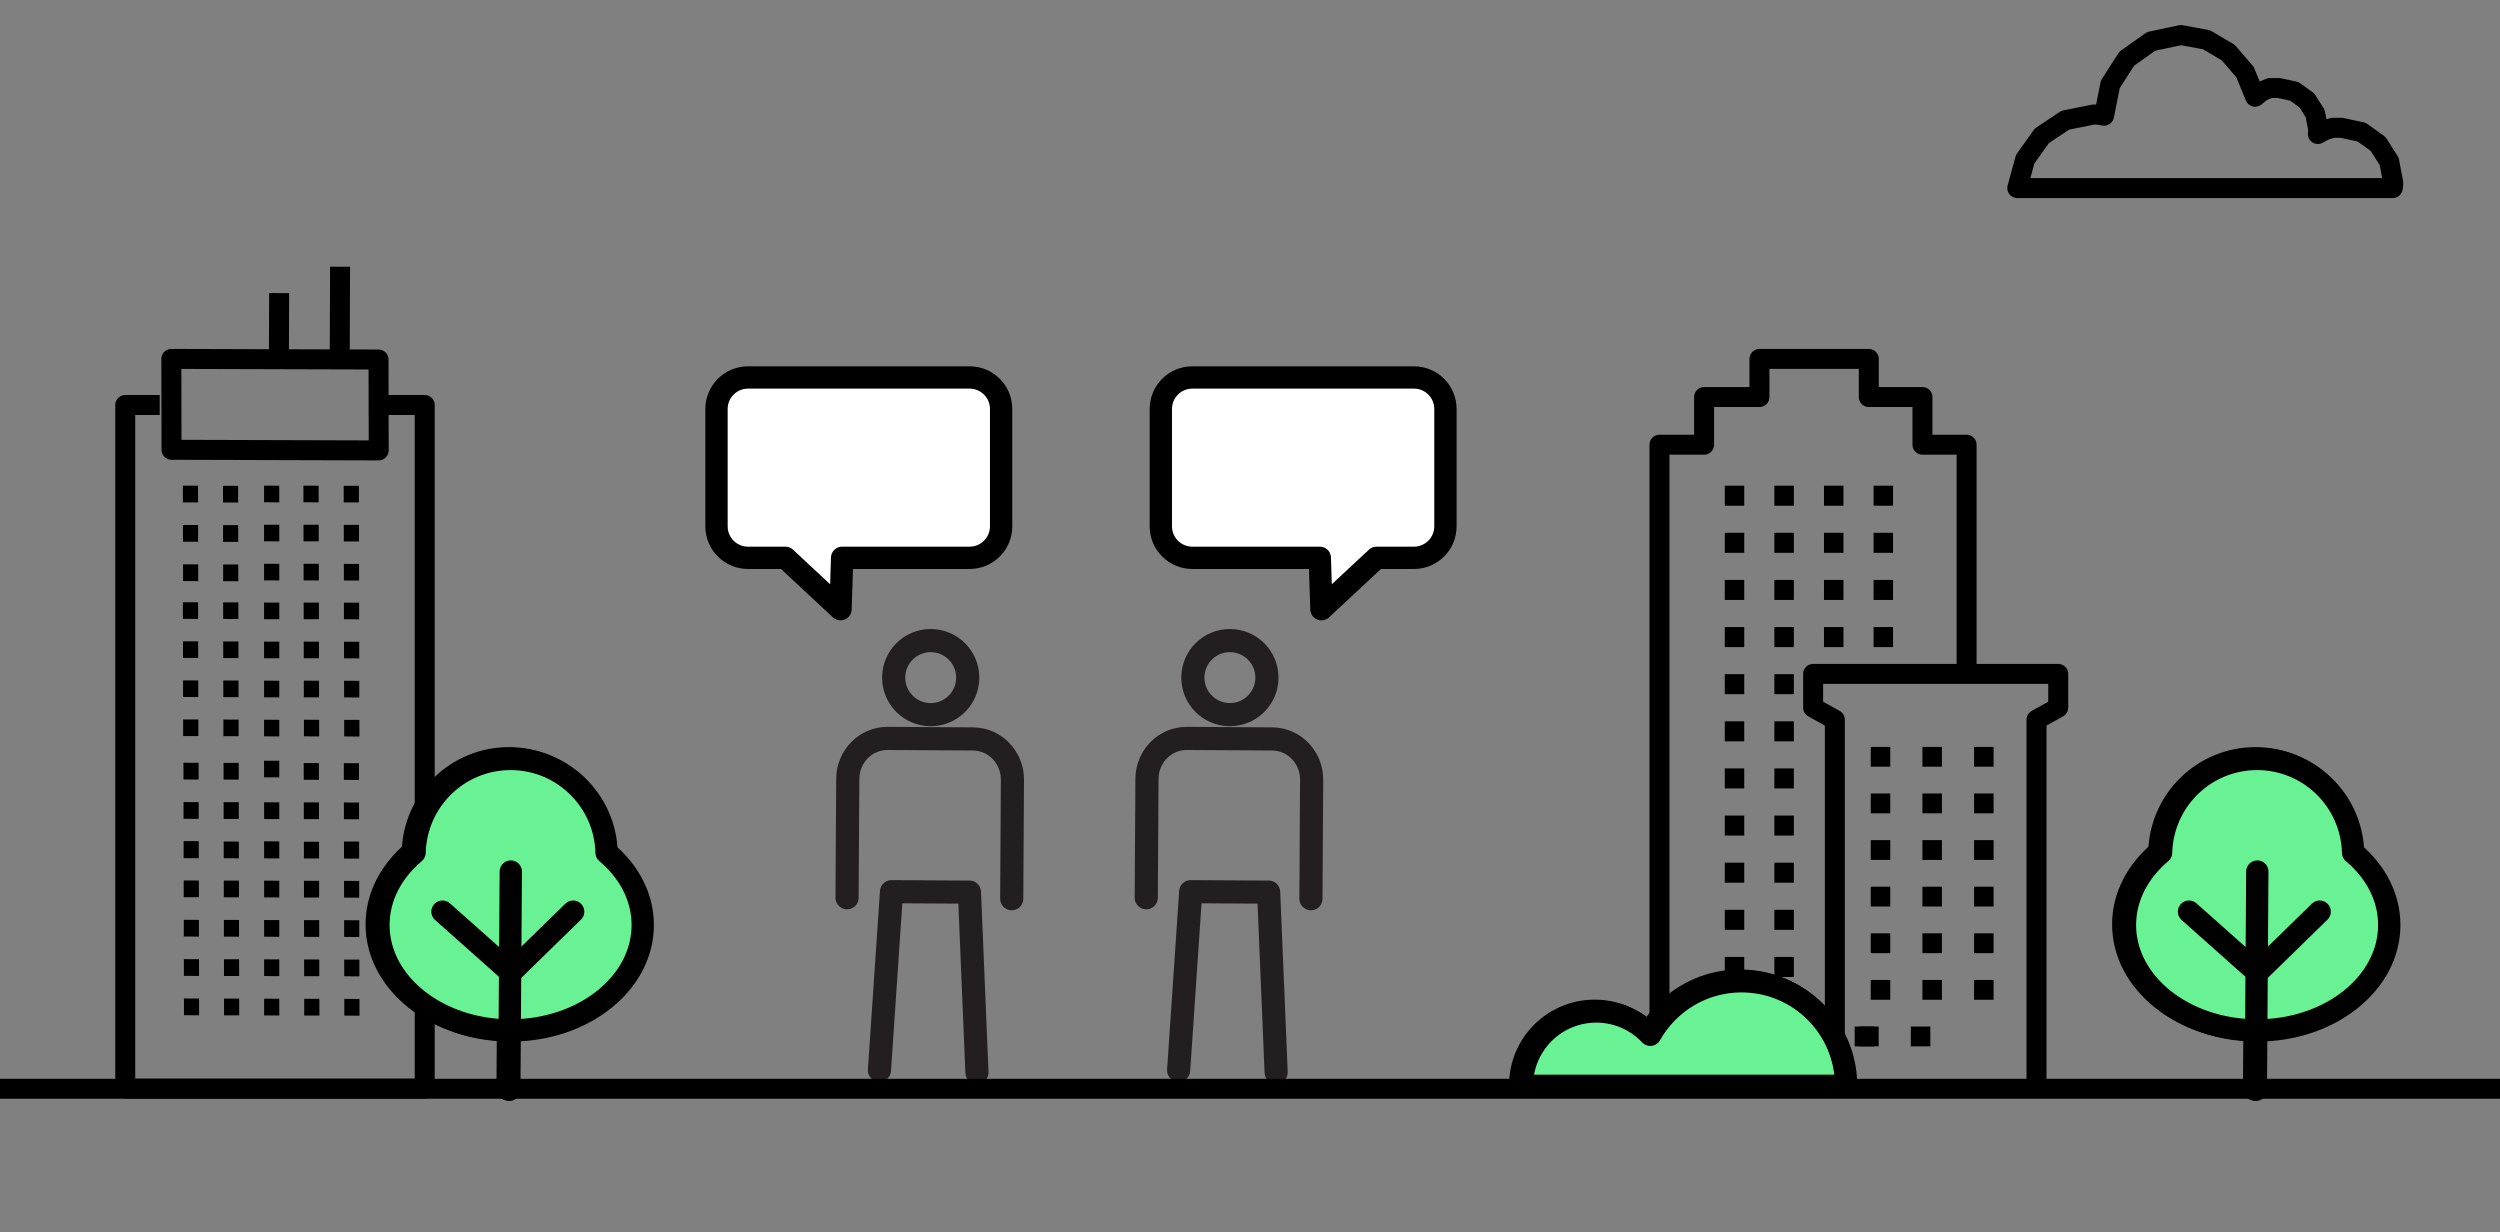<?xml version="1.0" encoding="utf-8"?>
<svg xmlns="http://www.w3.org/2000/svg" viewBox="0 0 280 138">
  <rect x="0" y="0" width="280" height="138" fill="#808080" stroke="none"/>
  <defs>
    <style>.h{fill:#69f294;}.h,.i{stroke-width:2.5px;}.h,.i,.j{stroke:#000;}.h,.i,.j,.k{stroke-linejoin:round;}.h,.i,.k{stroke-linecap:round;}.i{fill:#fff;}.j{stroke-width:2.237px;}.j,.k{fill:none;}.k{stroke:#231f20;stroke-width:2.592px;}.l{fill-rule:evenodd;}</style>
  </defs>
  <g id="d">
    <path class="k" d="m142.928,120.106l-.839-20.187-8.728-.051-1.353,20m-3.627-19.32l.079-13.32c.015-2.514,2.017-4.538,4.47-4.524l9.556.056c2.453.015,4.431,2.062,4.417,4.576l-.079,13.32"/>
    <path class="k" d="m141.896,75.917c-.013,2.291-1.881,4.137-4.172,4.123s-4.137-1.881-4.123-4.172c.013-2.291,1.881-4.137,4.172-4.123s4.137,1.881,4.123,4.172Z"/>
    <path class="k" d="m109.418,120.106l-.839-20.187-8.728-.051-1.353,20m-3.627-19.32l.079-13.32c.015-2.514,2.017-4.538,4.47-4.524l9.556.056c2.453.015,4.431,2.062,4.417,4.576l-.079,13.32"/>
    <path class="k" d="m108.386,75.917c-.013,2.291-1.881,4.137-4.172,4.123s-4.137-1.881-4.123-4.172c.013-2.291,1.881-4.137,4.172-4.123s4.137,1.881,4.123,4.172Z"/>
    <rect x="207.721" y="114.973" width="2.186" height="2.218"/>
    <rect x="193.175" y="107.176" width="2.179" height="2.243"/>
    <rect x="193.175" y="101.899" width="2.179" height="2.243"/>
    <rect x="193.175" y="96.62" width="2.179" height="2.243"/>
    <rect x="193.175" y="91.344" width="2.179" height="2.241"/>
    <rect x="193.175" y="86.063" width="2.179" height="2.243"/>
    <rect x="193.175" y="80.788" width="2.179" height="2.241"/>
    <rect x="193.175" y="75.508" width="2.179" height="2.241"/>
    <rect x="193.175" y="70.23" width="2.179" height="2.243"/>
    <rect x="193.175" y="64.952" width="2.179" height="2.243"/>
    <rect x="193.175" y="59.673" width="2.179" height="2.243"/>
    <rect x="193.175" y="54.396" width="2.179" height="2.243"/>
    <rect x="198.73" y="107.176" width="2.18" height="2.243"/>
    <rect x="198.73" y="101.899" width="2.18" height="2.243"/>
    <rect x="198.73" y="96.62" width="2.18" height="2.243"/>
    <rect x="198.73" y="91.344" width="2.18" height="2.241"/>
    <rect x="198.73" y="86.063" width="2.18" height="2.243"/>
    <rect x="198.73" y="80.788" width="2.18" height="2.241"/>
    <rect x="198.73" y="75.508" width="2.18" height="2.241"/>
    <rect x="198.73" y="70.23" width="2.18" height="2.243"/>
    <rect x="198.73" y="64.952" width="2.18" height="2.243"/>
    <rect x="198.73" y="59.673" width="2.18" height="2.243"/>
    <rect x="198.73" y="54.396" width="2.18" height="2.243"/>
    <rect x="204.286" y="64.952" width="2.18" height="2.243"/>
    <rect x="204.286" y="59.673" width="2.18" height="2.243"/>
    <rect x="204.286" y="54.396" width="2.18" height="2.243"/>
    <rect x="209.842" y="64.952" width="2.179" height="2.243"/>
    <rect x="209.842" y="59.673" width="2.179" height="2.243"/>
    <rect x="209.842" y="54.396" width="2.179" height="2.243"/>
    <rect x="209.524" y="109.755" width="2.186" height="2.217"/>
    <rect x="209.524" y="104.534" width="2.186" height="2.218"/>
    <rect x="209.524" y="99.312" width="2.186" height="2.218"/>
    <rect x="209.524" y="94.093" width="2.186" height="2.218"/>
    <rect x="209.524" y="88.871" width="2.186" height="2.218"/>
    <rect x="209.524" y="83.652" width="2.186" height="2.218"/>
    <rect x="208.226" y="114.973" width="2.186" height="2.218"/>
    <rect x="215.31" y="109.755" width="2.186" height="2.217"/>
    <rect x="215.31" y="104.534" width="2.186" height="2.218"/>
    <rect x="215.31" y="99.312" width="2.186" height="2.218"/>
    <rect x="215.31" y="94.093" width="2.186" height="2.218"/>
    <rect x="215.31" y="88.871" width="2.186" height="2.218"/>
    <rect x="215.31" y="83.652" width="2.186" height="2.218"/>
    <rect x="214.012" y="114.973" width="2.186" height="2.218"/>
    <rect x="221.096" y="109.755" width="2.186" height="2.217"/>
    <rect x="221.096" y="104.534" width="2.186" height="2.218"/>
    <rect x="221.096" y="99.312" width="2.186" height="2.218"/>
    <rect x="221.096" y="94.093" width="2.186" height="2.218"/>
    <rect x="221.096" y="88.871" width="2.186" height="2.218"/>
    <rect x="221.096" y="83.652" width="2.186" height="2.218"/>
    <rect x="204.286" y="70.23" width="2.18" height="2.243"/>
    <rect x="209.842" y="70.23" width="2.179" height="2.243"/>
    <polyline class="j" points="228.089 122.718 228.089 80.603 230.523 79.255 230.523 75.477 203.071 75.477 203.071 79.255 205.504 80.603 205.504 117.322"/>
    <polyline class="j" points="220.258 76.08 220.258 49.806 215.315 49.806 215.315 44.468 209.305 44.468 209.305 40.198 197.057 40.198 197.057 44.468 190.858 44.468 190.858 49.806 185.861 49.806 185.861 116.695"/>
    <line class="j" x1="-649.737" y1="121.943" x2="324.263" y2="121.943"/>
    <polygon class="j" points="225.935 21.065 226.819 17.831 228.682 15.216 231.302 13.466 234.457 12.829 234.869 12.829 235.261 12.898 235.655 12.957 236.356 9.439 238.202 6.569 240.924 4.636 244.253 3.927 247.121 4.449 249.573 5.895 251.445 8.084 252.575 10.835 253.317 10.233 254.233 9.861 255.239 9.861 256.955 10.229 258.356 11.23 259.3 12.715 259.647 14.534 259.647 14.699 259.618 14.853 259.602 15.011 260.395 14.578 261.282 14.312 262.237 14.312 264.497 14.796 266.342 16.116 267.587 18.073 268.043 20.47 268.043 20.674 268.005 20.867 267.986 21.065 225.935 21.065"/>
    <polygon class="l" points="22.183 56.273 22.178 54.399 20.481 54.396 20.486 56.268 22.183 56.273"/>
    <polygon class="l" points="22.191 60.678 22.186 58.803 20.49 58.8 20.495 60.673 22.191 60.678"/>
    <polygon class="l" points="22.202 65.085 22.196 63.211 20.5 63.206 20.505 65.079 22.202 65.085"/>
    <polygon class="l" points="22.248 87.307 22.243 85.434 20.546 85.428 20.552 87.302 22.248 87.307"/>
    <polygon class="l" points="22.255 91.713 22.251 89.84 20.555 89.834 20.558 91.708 22.255 91.713"/>
    <polygon class="l" points="22.265 96.117 22.263 96.084 22.262 94.244 22.262 94.211 20.565 94.207 20.565 94.24 20.569 96.114 22.265 96.117"/>
    <polygon class="l" points="22.274 100.49 22.27 98.617 20.574 98.613 20.577 100.487 22.274 100.49"/>
    <polygon class="l" points="22.282 104.898 22.279 103.024 20.582 103.019 20.586 104.892 22.282 104.898"/>
    <polygon class="l" points="22.293 109.303 22.289 107.43 20.593 107.425 20.596 109.298 22.293 109.303"/>
    <polygon class="l" points="22.301 113.71 22.296 111.836 20.6 111.831 20.605 113.704 22.301 113.71"/>
    <polygon class="l" points="26.672 56.285 26.669 54.411 24.972 54.406 24.976 56.28 26.672 56.285"/>
    <polygon class="l" points="26.681 60.691 26.677 58.817 24.981 58.812 24.984 60.686 26.681 60.691"/>
    <polygon class="l" points="26.691 65.097 26.688 63.223 24.991 63.219 24.995 65.091 26.691 65.097"/>
    <polygon class="l" points="26.737 87.317 26.734 85.444 25.038 85.439 25.041 87.312 26.737 87.317"/>
    <polygon class="l" points="26.746 91.723 26.741 89.85 25.044 89.845 25.049 91.718 26.746 91.723"/>
    <polygon class="l" points="26.754 96.131 26.749 94.257 25.053 94.252 25.058 96.126 26.754 96.131"/>
    <polygon class="l" points="26.765 100.502 26.759 98.629 25.063 98.623 25.068 100.497 26.765 100.502"/>
    <polygon class="l" points="26.773 104.908 26.768 103.034 25.072 103.029 25.077 104.903 26.773 104.908"/>
    <polygon class="l" points="26.784 109.314 26.779 107.44 25.082 107.437 25.087 109.311 26.784 109.314"/>
    <polygon class="l" points="26.792 113.72 26.787 111.846 25.091 111.841 25.096 113.715 26.792 113.72"/>
    <polygon class="l" points="31.281 91.736 31.276 89.86 29.58 89.857 29.585 91.731 31.281 91.736"/>
    <polygon class="l" points="31.281 96.141 31.28 96.109 31.276 94.333 31.276 94.268 31.276 94.235 29.58 94.23 29.58 94.263 29.58 94.328 29.583 96.103 29.585 96.136 31.281 96.141"/>
    <polygon class="l" points="31.281 100.514 31.278 98.641 29.582 98.635 29.585 100.509 31.281 100.514"/>
    <polygon class="l" points="31.281 104.92 31.278 103.046 29.582 103.043 29.585 104.915 31.281 104.92"/>
    <polygon class="l" points="31.281 109.326 31.278 107.453 29.582 107.447 29.585 109.321 31.281 109.326"/>
    <polygon class="l" points="31.281 113.732 31.278 111.856 29.582 111.853 29.585 113.727 31.281 113.732"/>
    <polygon class="l" points="35.716 87.342 35.713 85.468 34.016 85.463 34.02 87.337 35.716 87.342"/>
    <polygon class="l" points="35.726 91.746 35.723 89.872 34.026 89.867 34.03 91.741 35.726 91.746"/>
    <polygon class="l" points="35.735 96.152 35.731 94.278 34.035 94.275 34.039 96.147 35.735 96.152"/>
    <polygon class="l" points="35.743 100.525 35.74 98.651 34.044 98.648 34.047 100.52 35.743 100.525"/>
    <polygon class="l" points="35.754 104.931 35.749 103.057 34.052 103.053 34.057 104.927 35.754 104.931"/>
    <polygon class="l" points="35.762 109.338 35.757 107.465 34.061 107.459 34.066 109.333 35.762 109.338"/>
    <polygon class="l" points="35.773 113.742 35.767 111.869 34.071 111.863 34.076 113.737 35.773 113.742"/>
    <polygon class="l" points="40.207 87.352 40.202 85.479 38.506 85.474 38.511 87.347 40.207 87.352"/>
    <polygon class="l" points="40.216 91.758 40.211 89.884 38.514 89.879 38.519 91.753 40.216 91.758"/>
    <polygon class="l" points="40.226 96.164 40.224 96.131 40.221 94.29 40.221 94.256 38.525 94.252 38.525 94.285 38.53 96.159 40.226 96.164"/>
    <polygon class="l" points="40.234 100.537 40.229 98.663 38.533 98.658 38.538 100.532 40.234 100.537"/>
    <polygon class="l" points="40.245 104.943 40.24 103.069 38.543 103.064 38.548 104.938 40.245 104.943"/>
    <polygon class="l" points="40.252 109.349 40.248 107.475 38.552 107.471 38.555 109.343 40.252 109.349"/>
    <polygon class="l" points="40.262 113.754 40.259 111.881 38.562 111.876 38.566 113.749 40.262 113.754"/>
    <polygon class="l" points="22.19 69.318 22.185 67.458 20.481 67.453 20.486 69.313 22.19 69.318"/>
    <polygon class="l" points="22.199 73.694 22.195 71.833 20.492 71.828 20.495 73.688 22.199 73.694"/>
    <polygon class="l" points="22.207 78.07 22.204 76.21 20.5 76.204 20.504 78.065 22.207 78.07"/>
    <polygon class="l" points="22.216 82.442 22.213 80.581 20.509 80.578 20.512 82.439 22.216 82.442"/>
    <polygon class="l" points="26.699 69.329 26.695 67.468 24.992 67.465 24.995 69.323 26.699 69.329"/>
    <polygon class="l" points="26.708 73.704 26.703 71.843 24.999 71.84 25.004 73.7 26.708 73.704"/>
    <polygon class="l" points="26.718 78.081 26.713 76.22 25.009 76.215 25.014 78.076 26.718 78.081"/>
    <polygon class="l" points="26.727 82.456 26.721 80.595 25.018 80.59 25.023 82.451 26.727 82.456"/>
    <polygon class="l" points="31.281 87.064 31.276 85.204 29.573 85.2 29.578 87.061 31.281 87.064"/>
    <polygon class="l" points="35.691 56.26 35.686 54.399 33.982 54.396 33.987 56.255 35.691 56.26"/>
    <polygon class="l" points="35.701 60.633 35.696 58.774 33.992 58.769 33.996 60.628 35.701 60.633"/>
    <polygon class="l" points="35.708 65.01 35.705 63.15 34.001 63.144 34.004 65.005 35.708 65.01"/>
    <polygon class="l" points="35.718 69.353 35.715 67.492 34.011 67.487 34.015 69.347 35.718 69.353"/>
    <polygon class="l" points="35.727 73.728 35.724 71.867 34.02 71.862 34.023 73.723 35.727 73.728"/>
    <polygon class="l" points="35.736 78.103 35.732 76.24 34.029 76.237 34.032 78.098 35.736 78.103"/>
    <polygon class="l" points="35.746 82.477 35.743 80.616 34.039 80.612 34.042 82.471 35.746 82.477"/>
    <polygon class="l" points="31.281 56.26 31.276 54.399 29.573 54.396 29.578 56.255 31.281 56.26"/>
    <polygon class="l" points="31.281 60.633 31.276 58.774 29.573 58.769 29.576 60.628 31.281 60.633"/>
    <polygon class="l" points="31.281 65.01 31.278 63.15 29.574 63.144 29.578 65.005 31.281 65.01"/>
    <polygon class="l" points="31.281 69.353 31.278 67.492 29.575 67.487 29.578 69.347 31.281 69.353"/>
    <polygon class="l" points="31.281 73.728 31.278 71.867 29.574 71.862 29.578 73.723 31.281 73.728"/>
    <polygon class="l" points="31.281 78.103 31.278 76.24 29.575 76.237 29.578 78.098 31.281 78.103"/>
    <polygon class="l" points="31.281 82.477 31.278 80.616 29.574 80.612 29.578 82.471 31.281 82.477"/>
    <polygon class="l" points="40.2 56.272 40.196 54.409 38.493 54.406 38.496 56.267 40.2 56.272"/>
    <polygon class="l" points="40.21 60.647 40.207 58.786 38.503 58.781 38.506 60.642 40.21 60.647"/>
    <polygon class="l" points="40.219 65.02 40.214 63.16 38.51 63.155 38.515 65.015 40.219 65.02"/>
    <polygon class="l" points="40.227 69.363 40.222 67.502 38.518 67.499 38.523 69.358 40.227 69.363"/>
    <polygon class="l" points="40.238 73.738 40.232 71.877 38.529 71.874 38.534 73.733 40.238 73.738"/>
    <polygon class="l" points="40.246 78.115 40.241 76.254 38.538 76.249 38.543 78.11 40.246 78.115"/>
    <polygon class="l" points="40.257 82.49 40.252 80.628 38.548 80.624 38.553 82.485 40.257 82.49"/>
    <line class="j" x1="38.05" y1="40.137" x2="38.088" y2="29.872"/>
    <line class="j" x1="31.237" y1="40.137" x2="31.263" y2="32.828"/>
    <polygon class="j" points="42.415 50.447 42.395 40.266 19.191 40.198 19.21 50.376 42.415 50.447"/>
    <polyline class="j" points="17.887 45.361 14.028 45.361 14.028 121.927 47.569 121.927 47.569 45.361 41.873 45.361"/>
    <path class="i" d="m170.263,121.545c0-4.602,3.731-8.333,8.333-8.333,2.384,0,4.529,1.006,6.047,2.611,2.006-3.575,5.827-5.994,10.217-5.994,6.47,0,11.715,5.245,11.715,11.715h-36.312Z"/>
    <path class="i" d="m94.319,62.476h14.281c1.946,0,3.525-1.578,3.525-3.525v-13.149c0-1.946-1.578-3.525-3.525-3.525h-24.826c-1.946,0-3.525,1.578-3.525,3.525v13.149c0,1.946,1.578,3.525,3.525,3.525h4.189l6.175,5.753.182-5.753Z"/>
    <path class="i" d="m147.819,62.476h-14.281c-1.946,0-3.525-1.578-3.525-3.525v-13.149c0-1.946,1.578-3.525,3.525-3.525h24.826c1.946,0,3.525,1.578,3.525,3.525v13.149c0,1.946-1.578,3.525-3.525,3.525h-4.189s-6.175,5.753-6.175,5.753l-.182-5.753Z"/>
    <path class="i" d="m263.357,95.421c-.147-5.818-4.9-10.493-10.753-10.493s-10.606,4.674-10.753,10.493c-2.507,2.115-4.047,4.968-4.047,8.108,0,6.521,6.627,11.807,14.801,11.807s14.801-5.286,14.801-11.807c0-3.141-1.54-5.993-4.047-8.108Z"/>
    <line class="h" x1="259.613" y1="102.033" x2="252.629" y2="108.851"/>
    <line class="h" x1="244.979" y1="102.033" x2="252.462" y2="108.685"/>
    <line class="h" x1="252.629" y1="97.543" x2="252.462" y2="121.989"/>
    <path class="i" d="m67.746,95.421c-.147-5.818-4.9-10.493-10.753-10.493s-10.606,4.674-10.753,10.493c-2.507,2.115-4.047,4.968-4.047,8.108,0,6.521,6.627,11.807,14.801,11.807s14.801-5.286,14.801-11.807c0-3.141-1.54-5.993-4.047-8.108Z"/>
    <line class="h" x1="64.003" y1="102.033" x2="57.018" y2="108.851"/>
    <line class="h" x1="49.368" y1="102.033" x2="56.852" y2="108.685"/>
    <line class="h" x1="57.018" y1="97.543" x2="56.852" y2="121.989"/>
  </g>
  <g id="e">
    <path class="h" d="m170.453,121.616c0-4.602,3.731-8.333,8.333-8.333,2.384,0,4.529,1.006,6.047,2.611,2.006-3.575,5.827-5.994,10.217-5.994,6.47,0,11.715,5.245,11.715,11.715h-36.312Z"/>
    <path class="h" d="m263.547,95.493c-.147-5.818-4.9-10.493-10.753-10.493s-10.606,4.674-10.753,10.493c-2.507,2.115-4.047,4.968-4.047,8.108,0,6.521,6.627,11.807,14.801,11.807s14.801-5.286,14.801-11.807c0-3.141-1.54-5.993-4.047-8.108Z"/>
    <line class="h" x1="259.804" y1="102.105" x2="252.819" y2="108.923"/>
    <line class="h" x1="245.169" y1="102.105" x2="252.653" y2="108.757"/>
    <line class="h" x1="252.819" y1="97.615" x2="252.653" y2="122.061"/>
    <path class="h" d="m67.937,95.493c-.147-5.818-4.9-10.493-10.753-10.493s-10.606,4.674-10.753,10.493c-2.507,2.115-4.047,4.968-4.047,8.108,0,6.521,6.627,11.807,14.801,11.807s14.801-5.286,14.801-11.807c0-3.141-1.54-5.993-4.047-8.108Z"/>
    <line class="h" x1="64.193" y1="102.105" x2="57.209" y2="108.923"/>
    <line class="h" x1="49.559" y1="102.105" x2="57.042" y2="108.757"/>
    <line class="h" x1="57.209" y1="97.615" x2="57.042" y2="122.061"/>
  </g>
</svg>